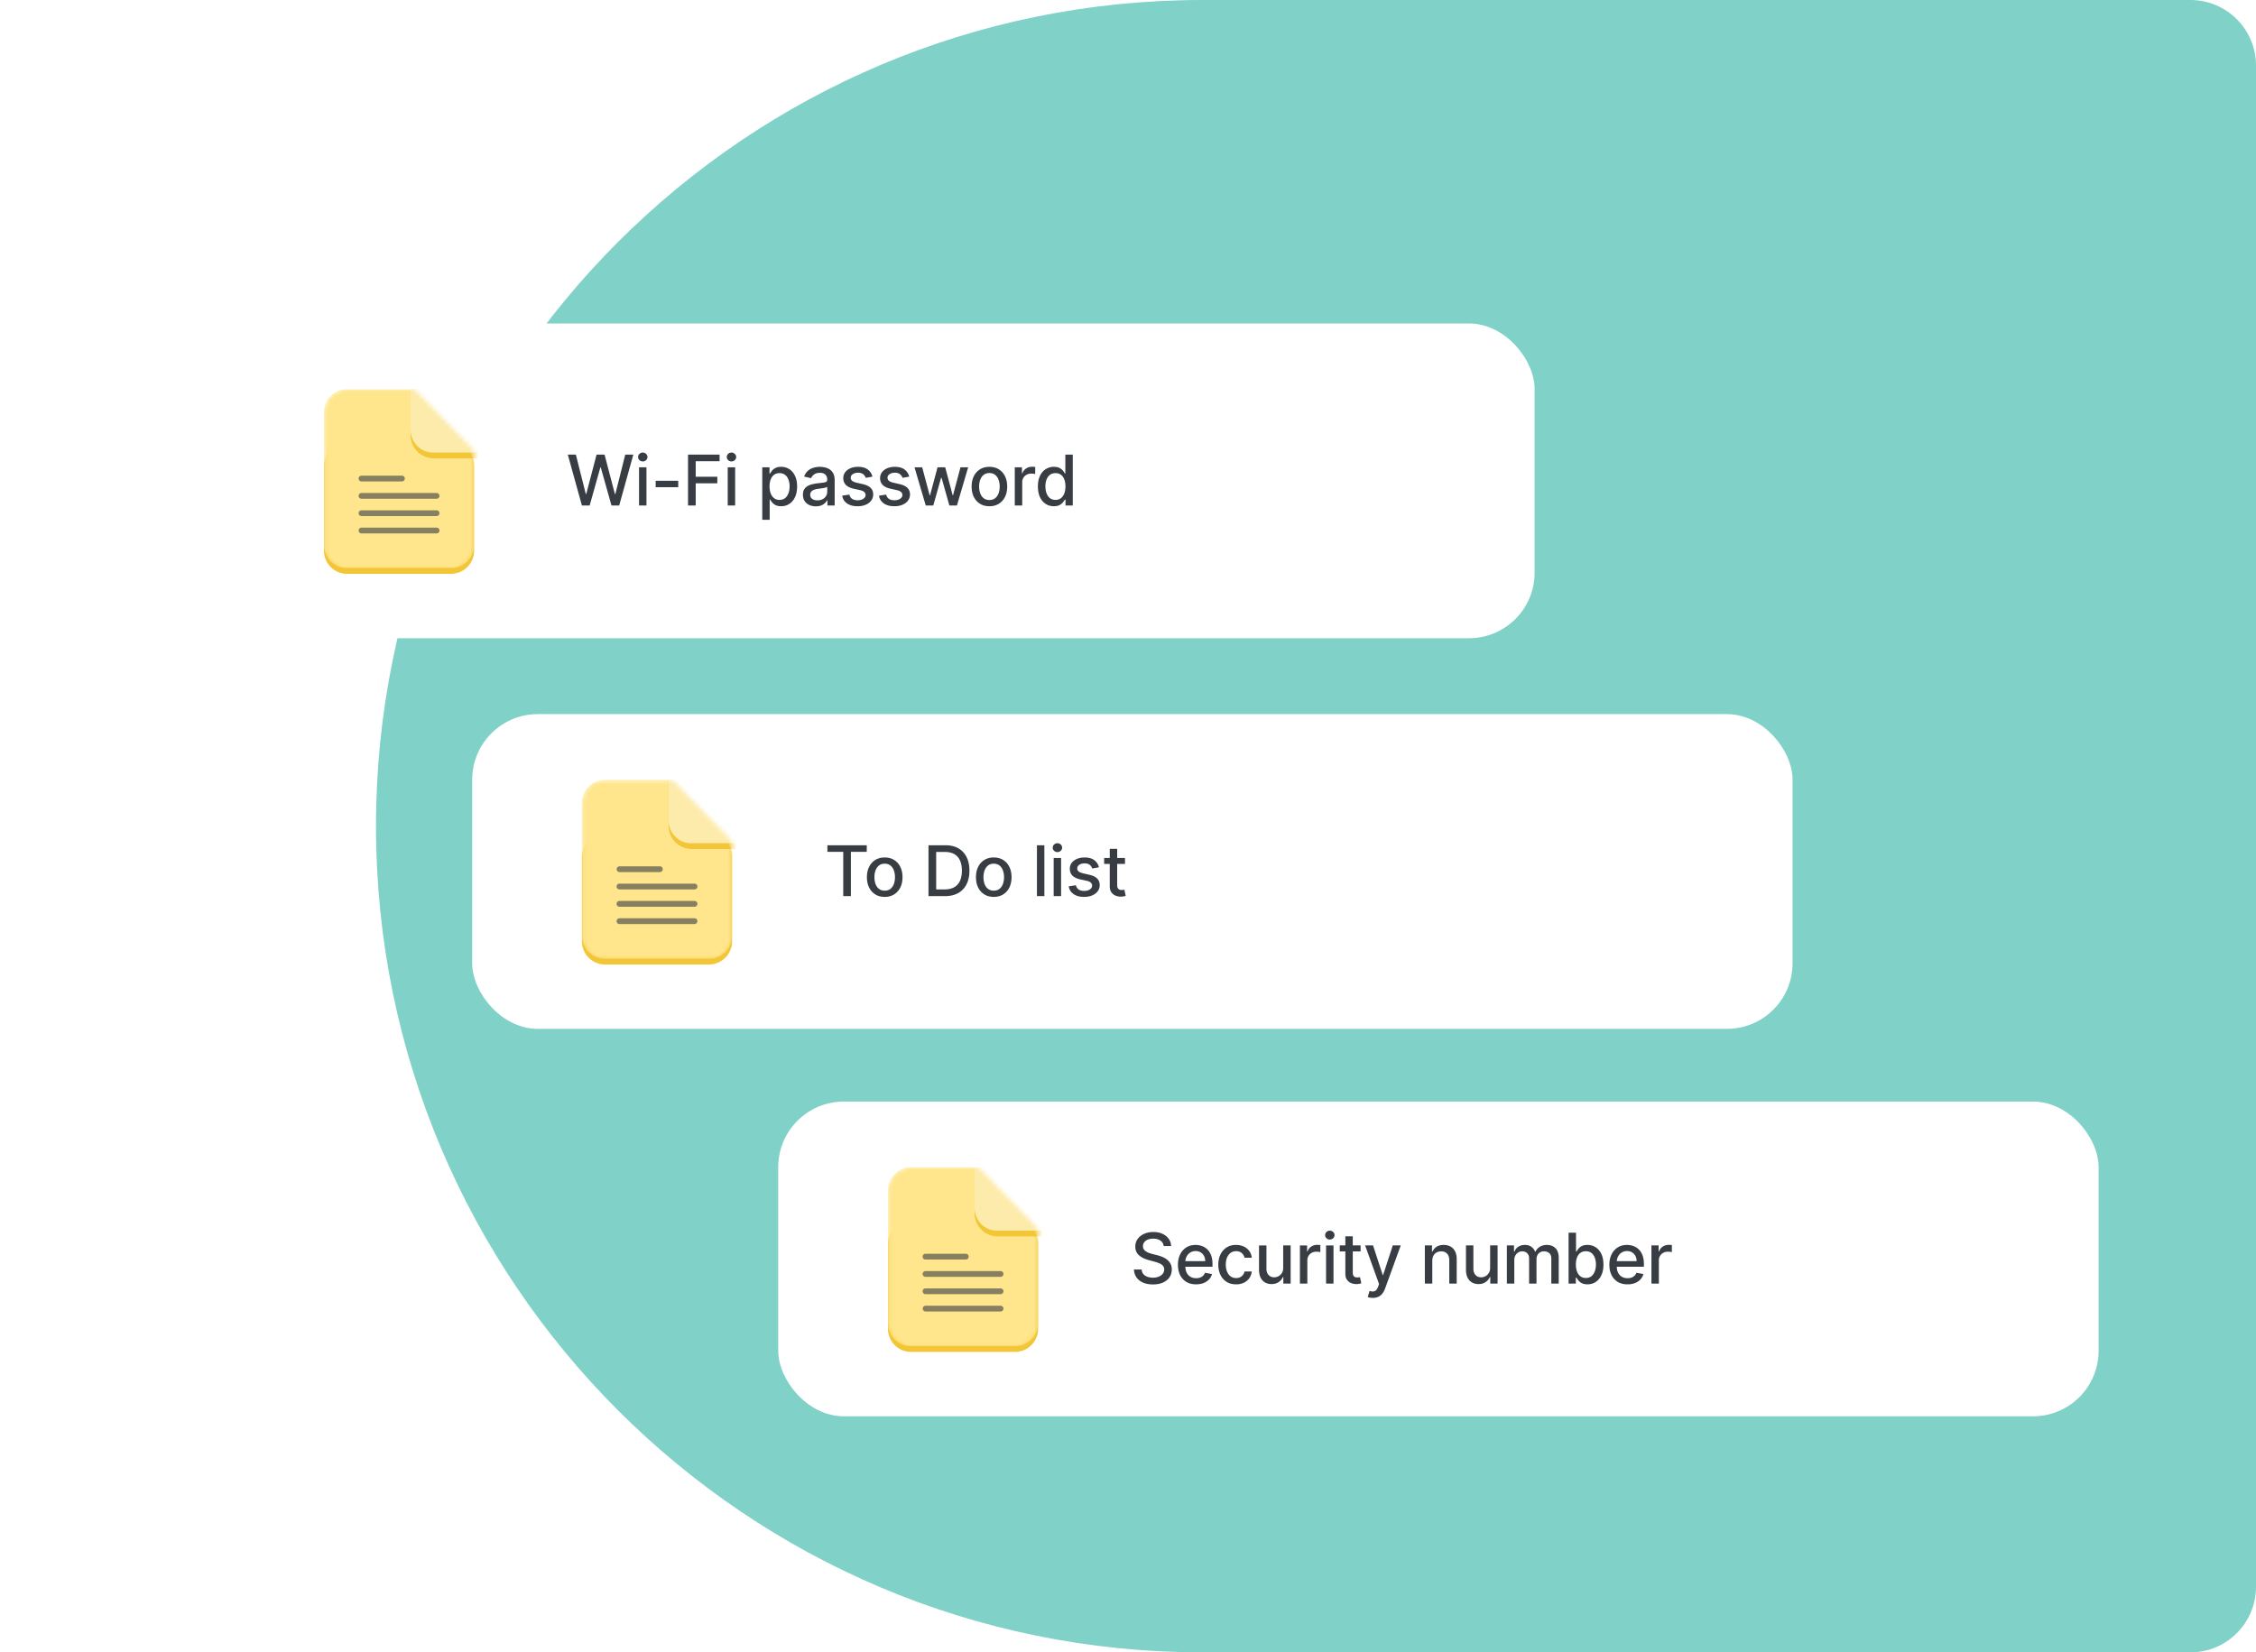 <svg width="516" height="378" viewBox="0 0 516 378" fill="none" xmlns="http://www.w3.org/2000/svg"><path d="M86 189C86 84.618 170.618 0 275 0h226c8.284 0 15 6.716 15 15v348c0 8.284-6.716 15-15 15H275c-104.382 0-189-84.618-189-189z" fill="#80D1C7"/><g filter="url(#filter0_d_7764_128803)"><rect x="49" y="64" width="302" height="72" rx="15" fill="#fff"/><g clip-path="url(#clip0_7764_128803)"><path fill-rule="evenodd" clip-rule="evenodd" d="M79.381 91.329h23.777a5.284 5.284 0 015.284 5.283v19.374a5.284 5.284 0 01-5.284 5.284H79.381a5.284 5.284 0 01-5.284-5.284V96.612a5.283 5.283 0 015.284-5.283z" fill="#F3C638"/><mask id="a" style="mask-type:alpha" maskUnits="userSpaceOnUse" x="74" y="79" width="35" height="42"><path d="M79.381 79h15.03c.238 0 .466.097.632.267l13.149 13.517a.88.88 0 01.25.614v21.531a5.284 5.284 0 01-5.284 5.284H79.381a5.283 5.283 0 01-5.284-5.284V84.284A5.283 5.283 0 0179.382 79z" fill="#fff"/></mask><g mask="url(#a)"><path d="M79.381 79h15.03c.238 0 .466.096.632.265l13.149 13.43c.16.164.25.383.25.61V114.7c0 2.9-2.366 5.25-5.284 5.25H79.381c-2.918 0-5.284-2.35-5.284-5.25V84.25c0-2.899 2.366-5.249 5.284-5.249z" fill="#FFE68C"/><path d="M128.256 52.581h-29.06a5.284 5.284 0 00-5.285 5.284v31.702a5.284 5.284 0 005.284 5.284h29.061a5.283 5.283 0 005.283-5.284V57.865a5.283 5.283 0 00-5.283-5.284z" fill="#F3C638"/><path d="M127.111 52.581H99.019c-2.82 0-5.108 2.35-5.108 5.25v30.45c0 2.899 2.287 5.25 5.108 5.25h28.092c2.821 0 5.107-2.351 5.107-5.25V57.83c0-2.9-2.286-5.25-5.107-5.25z" fill="#FDEBAB"/><path opacity=".6" d="M91.93 98.814h-9.246a.66.66 0 100 1.321h9.246a.66.66 0 000-1.321zm7.926 3.963H82.684a.66.66 0 100 1.321h17.172a.66.66 0 000-1.321zm0 3.963H82.684a.66.66 0 100 1.32h17.172a.66.66 0 100-1.32zm0 3.962H82.684a.66.66 0 000 1.321h17.172a.66.66 0 000-1.321z" fill="#383C43"/></g></g><path d="M133.096 105.635l-3.227-11.637h1.846l2.267 9.012h.108l2.358-9.012h1.83l2.358 9.017h.108l2.261-9.017h1.852l-3.233 11.637h-1.767l-2.449-8.716h-.091l-2.448 8.716h-1.773zm13.066 0v-8.728h1.699v8.728h-1.699zm.858-10.074a1.08 1.08 0 01-.762-.296.961.961 0 01-.312-.716.95.95 0 01.312-.715c.212-.201.466-.302.762-.302.295 0 .547.1.755.302a.942.942 0 01.319.715.954.954 0 01-.319.716 1.06 1.06 0 01-.755.296zm8.108 4.42v1.472h-5.159v-1.472h5.159zm2.241 5.654V93.998h7.216v1.512h-5.461v3.545h4.944v1.506h-4.944v5.074h-1.755zm9.078 0v-8.728h1.699v8.728h-1.699zm.858-10.074a1.08 1.08 0 01-.761-.296.962.962 0 01-.313-.716.95.95 0 01.313-.715c.212-.201.466-.302.761-.302.296 0 .548.1.756.302a.941.941 0 01.318.715.953.953 0 01-.318.716 1.06 1.06 0 01-.756.296zm7.041 13.346v-12h1.659v1.415h.142a4.85 4.85 0 01.426-.63 2.42 2.42 0 01.773-.625c.33-.182.765-.273 1.307-.273.704 0 1.333.178 1.886.534.553.356.987.87 1.301 1.54.319.67.478 1.477.478 2.42 0 .943-.157 1.752-.472 2.426-.314.671-.746 1.188-1.295 1.551-.55.36-1.176.54-1.881.54-.53 0-.964-.089-1.301-.267a2.456 2.456 0 01-.784-.625 4.748 4.748 0 01-.438-.636h-.102v4.63h-1.699zm1.665-7.636c0 .614.089 1.152.267 1.614.178.462.436.824.773 1.085.337.258.75.386 1.238.386.508 0 .932-.134 1.273-.403.341-.273.599-.642.773-1.108.178-.466.267-.991.267-1.574a4.32 4.32 0 00-.262-1.551c-.17-.458-.428-.82-.772-1.085-.341-.265-.767-.398-1.279-.398-.492 0-.909.127-1.25.38-.337.254-.593.609-.767 1.063-.174.455-.261.985-.261 1.591zm10.59 4.557a3.557 3.557 0 01-1.5-.307 2.528 2.528 0 01-1.063-.903c-.257-.394-.386-.877-.386-1.449 0-.493.095-.898.284-1.216.19-.318.445-.57.767-.756a4.035 4.035 0 011.08-.42c.397-.095.803-.167 1.216-.216l1.272-.148c.326-.041.563-.108.711-.199.147-.091.221-.238.221-.443v-.04c0-.496-.14-.88-.42-1.153-.277-.273-.69-.41-1.239-.41-.572 0-1.023.128-1.352.381-.326.25-.551.529-.676.836l-1.597-.364c.189-.53.466-.958.83-1.284.367-.33.789-.568 1.267-.716a4.944 4.944 0 011.505-.227c.349 0 .718.041 1.108.125.394.08.762.227 1.103.443.344.216.626.525.846.926.22.398.33.915.33 1.551v5.796h-1.659v-1.193h-.069a2.398 2.398 0 01-.494.647c-.22.212-.502.389-.846.529-.345.14-.758.21-1.239.21zm.369-1.364c.47 0 .871-.092 1.205-.278.337-.186.593-.428.767-.727.178-.303.267-.627.267-.972v-1.125c-.061.061-.178.117-.352.17-.171.05-.366.093-.586.131l-.642.097c-.208.026-.382.049-.522.068-.33.042-.631.112-.904.21a1.563 1.563 0 00-.648.426c-.159.182-.238.425-.238.728 0 .42.155.738.466.954.31.212.706.318 1.187.318zm12.58-5.426l-1.54.273a1.816 1.816 0 00-.306-.563 1.523 1.523 0 00-.557-.437c-.235-.114-.529-.17-.881-.17-.481 0-.882.107-1.204.323-.322.212-.483.487-.483.824 0 .292.108.527.324.705.215.178.564.324 1.045.437l1.386.318c.803.186 1.402.472 1.796.858.394.387.591.889.591 1.506 0 .523-.152.989-.455 1.398-.299.405-.718.723-1.256.954-.534.231-1.153.347-1.857.347-.978 0-1.775-.208-2.393-.625-.617-.421-.996-1.017-1.136-1.79l1.642-.25c.102.428.313.752.631.972.318.216.733.324 1.244.324.557 0 1.002-.116 1.335-.347.334-.235.5-.521.5-.858a.89.89 0 00-.306-.687c-.201-.186-.51-.326-.927-.421l-1.477-.324c-.814-.185-1.417-.481-1.807-.886-.386-.405-.579-.919-.579-1.54a2.2 2.2 0 01.432-1.352c.287-.387.685-.688 1.193-.904.507-.22 1.089-.33 1.744-.33.943 0 1.686.205 2.227.614.542.406.9.95 1.074 1.631zm8.418 0l-1.539.273a1.84 1.84 0 00-.307-.563 1.523 1.523 0 00-.557-.437c-.235-.114-.528-.17-.881-.17-.481 0-.882.107-1.204.323-.322.212-.483.487-.483.824 0 .292.108.527.324.705.216.178.564.324 1.045.437l1.386.318c.803.186 1.402.472 1.796.858.394.387.591.889.591 1.506 0 .523-.152.989-.455 1.398-.299.405-.718.723-1.255.954-.534.231-1.154.347-1.858.347-.978 0-1.775-.208-2.392-.625-.618-.421-.997-1.017-1.137-1.79l1.642-.25c.103.428.313.752.631.972.318.216.733.324 1.244.324.557 0 1.002-.116 1.336-.347.333-.235.5-.521.5-.858a.891.891 0 00-.307-.687c-.201-.186-.51-.326-.926-.421l-1.478-.324c-.814-.185-1.416-.481-1.807-.886-.386-.405-.579-.919-.579-1.54a2.2 2.2 0 01.432-1.352c.288-.387.685-.688 1.193-.904.507-.22 1.089-.33 1.744-.33.943 0 1.686.205 2.228.614.541.406.899.95 1.073 1.631zm3.771 6.597l-2.568-8.728h1.755l1.711 6.41h.085l1.716-6.41h1.755l1.705 6.381h.085l1.699-6.38h1.756l-2.563 8.727h-1.733l-1.773-6.301h-.13l-1.773 6.301h-1.727zm14.561.176c-.818 0-1.532-.188-2.142-.563a3.79 3.79 0 01-1.42-1.573c-.337-.675-.506-1.463-.506-2.364 0-.905.169-1.697.506-2.375a3.783 3.783 0 011.42-1.58c.61-.375 1.324-.562 2.142-.562.819 0 1.533.187 2.142.562.61.375 1.084.902 1.421 1.58.337.678.506 1.47.506 2.375 0 .901-.169 1.689-.506 2.364a3.792 3.792 0 01-1.421 1.573c-.609.375-1.323.563-2.142.563zm.006-1.426c.53 0 .97-.14 1.318-.421a2.46 2.46 0 00.773-1.119c.17-.466.256-.979.256-1.54 0-.557-.086-1.068-.256-1.534a2.498 2.498 0 00-.773-1.13c-.348-.285-.788-.427-1.318-.427-.534 0-.977.142-1.329.426a2.54 2.54 0 00-.779 1.131c-.167.466-.25.977-.25 1.534 0 .561.083 1.074.25 1.54.171.466.43.839.779 1.119.352.281.795.421 1.329.421zm5.799 1.25v-8.728h1.642v1.387h.091c.159-.47.439-.84.841-1.108.405-.273.863-.41 1.375-.41a7.242 7.242 0 01.721.04v1.626a3.012 3.012 0 00-.363-.063 3.485 3.485 0 00-.523-.04c-.402 0-.76.085-1.074.256a1.899 1.899 0 00-1.011 1.71v5.33h-1.699zm8.935.17c-.705 0-1.333-.18-1.886-.54-.55-.363-.981-.88-1.296-1.551-.31-.674-.466-1.483-.466-2.426 0-.943.157-1.75.472-2.42.318-.67.754-1.184 1.307-1.54a3.398 3.398 0 011.88-.534c.542 0 .978.09 1.307.273.334.178.591.386.773.625.186.238.329.448.432.63h.102v-4.324h1.699v11.637h-1.659v-1.358h-.142c-.103.185-.25.398-.443.636a2.46 2.46 0 01-.785.625c-.333.178-.765.267-1.295.267zm.375-1.449c.489 0 .902-.128 1.239-.386.341-.261.598-.623.772-1.085.178-.462.267-1 .267-1.614 0-.606-.087-1.136-.261-1.59-.174-.455-.43-.81-.767-1.063-.337-.254-.754-.381-1.25-.381-.511 0-.937.133-1.278.398-.341.265-.599.627-.773 1.085a4.41 4.41 0 00-.256 1.551c0 .583.087 1.108.262 1.574.174.466.431.835.772 1.108.345.269.769.403 1.273.403z" fill="#383C43"/><g clip-path="url(#clip1_7764_128803)"><path fill="#fff" d="M108 153.365h302v72H108z"/><g clip-path="url(#clip2_7764_128803)"><path fill-rule="evenodd" clip-rule="evenodd" d="M138.381 180.694h23.777a5.284 5.284 0 015.284 5.284v19.373a5.284 5.284 0 01-5.284 5.284h-23.777a5.283 5.283 0 01-5.283-5.284v-19.373a5.283 5.283 0 015.283-5.284z" fill="#F3C638"/><mask id="b" style="mask-type:alpha" maskUnits="userSpaceOnUse" x="133" y="168" width="35" height="42"><path d="M138.381 168.365h15.031c.237 0 .465.097.631.267l13.149 13.518c.16.163.25.384.25.613v21.531a5.284 5.284 0 01-5.284 5.284h-23.777a5.283 5.283 0 01-5.283-5.284v-30.645a5.283 5.283 0 015.283-5.284z" fill="#fff"/></mask><g mask="url(#b)"><path d="M138.381 168.365h15.031c.237 0 .465.096.631.265l13.149 13.431c.16.163.25.383.25.61v21.393c0 2.9-2.366 5.25-5.284 5.25h-23.777c-2.918 0-5.283-2.35-5.283-5.25v-30.449c0-2.9 2.365-5.25 5.283-5.25z" fill="#FFE68C"/><path d="M187.256 141.947h-29.061a5.283 5.283 0 00-5.284 5.283v31.703a5.283 5.283 0 005.284 5.283h29.061a5.283 5.283 0 005.283-5.283V147.23a5.283 5.283 0 00-5.283-5.283z" fill="#F3C638"/><path d="M186.111 141.947h-28.092c-2.821 0-5.108 2.35-5.108 5.249v30.45c0 2.899 2.287 5.249 5.108 5.249h28.092c2.821 0 5.107-2.35 5.107-5.249v-30.45c0-2.899-2.286-5.249-5.107-5.249z" fill="#FDEBAB"/><path opacity=".6" d="M150.93 188.179h-9.246a.661.661 0 000 1.321h9.246a.66.66 0 100-1.321zm7.926 3.963h-17.172a.66.66 0 100 1.321h17.172a.66.66 0 000-1.321zm0 3.963h-17.172a.66.66 0 100 1.321h17.172a.66.66 0 000-1.321zm0 3.963h-17.172a.66.66 0 100 1.32h17.172a.66.66 0 000-1.32z" fill="#383C43"/></g></g><path d="M189.244 184.875v-1.511h9.005v1.511h-3.63V195h-1.75v-10.125h-3.625zm13.109 10.301c-.818 0-1.532-.187-2.142-.562a3.799 3.799 0 01-1.42-1.574c-.337-.674-.506-1.462-.506-2.364 0-.905.169-1.697.506-2.375a3.788 3.788 0 011.42-1.579c.61-.375 1.324-.563 2.142-.563.819 0 1.533.188 2.143.563a3.788 3.788 0 011.42 1.579c.337.678.506 1.47.506 2.375 0 .902-.169 1.69-.506 2.364a3.799 3.799 0 01-1.42 1.574c-.61.375-1.324.562-2.143.562zm.006-1.426c.53 0 .97-.14 1.318-.42.349-.281.606-.654.773-1.12.171-.466.256-.979.256-1.54 0-.556-.085-1.068-.256-1.534a2.5 2.5 0 00-.773-1.13c-.348-.284-.788-.426-1.318-.426-.534 0-.977.142-1.329.426a2.541 2.541 0 00-.779 1.13c-.166.466-.25.978-.25 1.534 0 .561.084 1.074.25 1.54.171.466.43.839.779 1.12.352.28.795.42 1.329.42zm13.777 1.25h-3.767v-11.636h3.886c1.14 0 2.119.233 2.938.698a4.605 4.605 0 011.88 1.995c.44.863.659 1.899.659 3.108 0 1.212-.221 2.254-.664 3.125a4.669 4.669 0 01-1.91 2.011c-.833.466-1.84.699-3.022.699zm-2.012-1.534h1.915c.887 0 1.623-.167 2.21-.5a3.15 3.15 0 001.319-1.46c.291-.64.437-1.421.437-2.341 0-.913-.146-1.688-.437-2.324a3.096 3.096 0 00-1.29-1.449c-.572-.33-1.282-.494-2.131-.494h-2.023v8.568zm13.171 1.71c-.818 0-1.532-.187-2.142-.562a3.792 3.792 0 01-1.42-1.574c-.337-.674-.506-1.462-.506-2.364 0-.905.169-1.697.506-2.375a3.781 3.781 0 011.42-1.579c.61-.375 1.324-.563 2.142-.563.819 0 1.533.188 2.142.563.61.375 1.084.901 1.421 1.579.337.678.506 1.47.506 2.375 0 .902-.169 1.69-.506 2.364a3.794 3.794 0 01-1.421 1.574c-.609.375-1.323.562-2.142.562zm.006-1.426c.53 0 .97-.14 1.318-.42.349-.281.606-.654.773-1.12.17-.466.256-.979.256-1.54 0-.556-.086-1.068-.256-1.534a2.5 2.5 0 00-.773-1.13c-.348-.284-.788-.426-1.318-.426-.534 0-.977.142-1.329.426a2.541 2.541 0 00-.779 1.13 4.52 4.52 0 00-.25 1.534c0 .561.083 1.074.25 1.54.171.466.43.839.779 1.12.352.28.795.42 1.329.42zm11.572-10.386V195h-1.699v-11.636h1.699zM240.999 195v-8.727h1.698V195h-1.698zm.858-10.074a1.08 1.08 0 01-.762-.295.963.963 0 01-.312-.716c0-.281.104-.519.312-.716.212-.201.466-.301.762-.301.295 0 .547.1.755.301a.94.94 0 01.318.716.954.954 0 01-.318.716c-.208.197-.46.295-.755.295zm9.506 3.477l-1.54.273a1.817 1.817 0 00-.307-.562 1.52 1.52 0 00-.557-.438c-.235-.114-.528-.17-.88-.17-.481 0-.883.108-1.205.324-.322.212-.483.486-.483.823 0 .292.108.527.324.705.216.178.564.324 1.045.437l1.387.319c.803.185 1.401.471 1.795.858.394.386.591.888.591 1.505 0 .523-.151.989-.454 1.398-.3.405-.718.723-1.256.955-.534.231-1.153.346-1.858.346-.977 0-1.775-.208-2.392-.625-.617-.42-.996-1.017-1.136-1.79l1.642-.25c.102.428.312.752.63.972.319.216.733.324 1.245.324.556 0 1.002-.116 1.335-.347.333-.235.5-.521.5-.858a.89.89 0 00-.307-.687c-.201-.186-.509-.326-.926-.421l-1.477-.324c-.815-.185-1.417-.481-1.807-.886-.387-.405-.58-.918-.58-1.54a2.2 2.2 0 01.432-1.352c.288-.386.686-.687 1.193-.903.508-.22 1.089-.33 1.745-.33.943 0 1.685.205 2.227.614.542.405.9.949 1.074 1.63zm5.952-2.13v1.363h-4.767v-1.363h4.767zm-3.489-2.091h1.699v8.256c0 .329.049.577.148.744a.767.767 0 00.381.335c.159.057.331.085.517.085.136 0 .255-.009.358-.028l.238-.046.307 1.404a2.75 2.75 0 01-.42.113 3.314 3.314 0 01-.682.069 2.994 2.994 0 01-1.25-.239 2.143 2.143 0 01-.938-.773c-.238-.348-.358-.786-.358-1.312v-8.608z" fill="#383C43"/></g><g clip-path="url(#clip3_7764_128803)"><rect x="178" y="242" width="302" height="72" rx="15" fill="#fff"/><g clip-path="url(#clip4_7764_128803)"><path fill-rule="evenodd" clip-rule="evenodd" d="M208.381 269.329h23.777a5.283 5.283 0 015.284 5.283v19.374a5.284 5.284 0 01-5.284 5.284h-23.777a5.283 5.283 0 01-5.283-5.284v-19.374a5.283 5.283 0 015.283-5.283z" fill="#F3C638"/><mask id="c" style="mask-type:alpha" maskUnits="userSpaceOnUse" x="203" y="257" width="35" height="42"><path d="M208.381 257h15.031c.237 0 .465.097.631.267l13.149 13.517a.88.88 0 01.25.614v21.531a5.284 5.284 0 01-5.284 5.284h-23.777a5.283 5.283 0 01-5.283-5.284v-30.645a5.283 5.283 0 015.283-5.284z" fill="#fff"/></mask><g mask="url(#c)"><path d="M208.381 257h15.031c.237 0 .465.096.631.265l13.149 13.431c.16.163.25.382.25.61v21.393c0 2.9-2.366 5.25-5.284 5.25h-23.777c-2.918 0-5.283-2.35-5.283-5.25V262.25c0-2.9 2.365-5.25 5.283-5.25z" fill="#FFE68C"/><path d="M257.256 230.581h-29.061a5.284 5.284 0 00-5.284 5.284v31.702a5.284 5.284 0 005.284 5.284h29.061a5.283 5.283 0 005.283-5.284v-31.702a5.283 5.283 0 00-5.283-5.284z" fill="#F3C638"/><path d="M256.111 230.581h-28.092c-2.821 0-5.108 2.351-5.108 5.25v30.449c0 2.9 2.287 5.25 5.108 5.25h28.092c2.821 0 5.107-2.35 5.107-5.25v-30.449c0-2.899-2.286-5.25-5.107-5.25z" fill="#FDEBAB"/><path opacity=".6" d="M220.93 276.814h-9.246a.66.66 0 100 1.321h9.246a.661.661 0 000-1.321zm7.926 3.963h-17.172a.66.66 0 100 1.321h17.172a.66.66 0 000-1.321zm0 3.963h-17.172a.66.66 0 100 1.32h17.172a.66.66 0 000-1.32zm0 3.962h-17.172a.661.661 0 000 1.321h17.172a.66.66 0 000-1.321z" fill="#383C43"/></g></g><path d="M266.164 275.055a1.663 1.663 0 00-.75-1.25c-.439-.299-.992-.449-1.659-.449-.477 0-.89.076-1.239.228a1.903 1.903 0 00-.812.613c-.19.258-.284.551-.284.881 0 .276.064.515.193.716.133.201.305.369.517.506.216.132.447.244.693.335.246.087.483.159.71.216l1.137.295c.371.091.752.214 1.142.369.39.156.752.36 1.085.614.333.254.602.568.807.943.208.375.312.824.312 1.347 0 .659-.17 1.244-.511 1.756-.337.511-.828.914-1.472 1.21-.64.295-1.414.443-2.323.443-.872 0-1.625-.138-2.262-.415-.636-.276-1.134-.668-1.494-1.176-.36-.511-.559-1.117-.597-1.818h1.762c.034.42.17.771.409 1.051.242.277.551.483.926.619a3.73 3.73 0 001.244.199c.496 0 .938-.077 1.324-.233.39-.159.697-.379.92-.659.224-.284.336-.615.336-.994 0-.345-.099-.627-.296-.847a2.185 2.185 0 00-.79-.545 7.688 7.688 0 00-1.119-.381l-1.375-.375c-.932-.254-1.67-.627-2.216-1.119-.541-.493-.812-1.144-.812-1.955 0-.67.182-1.255.545-1.755.364-.5.856-.889 1.477-1.165.622-.281 1.322-.421 2.103-.421.788 0 1.483.139 2.085.415.606.277 1.083.657 1.432 1.142a2.88 2.88 0 01.545 1.659h-1.693zm7.415 8.756c-.86 0-1.6-.184-2.221-.551a3.731 3.731 0 01-1.432-1.563c-.333-.674-.5-1.464-.5-2.369 0-.894.167-1.682.5-2.364a3.877 3.877 0 011.409-1.596c.606-.383 1.314-.574 2.125-.574.492 0 .97.081 1.432.244.462.163.877.419 1.244.767.368.349.657.801.869 1.358.213.553.319 1.226.319 2.017v.602h-6.938v-1.272h5.273c0-.447-.091-.843-.273-1.188a2.065 2.065 0 00-.767-.824c-.326-.2-.708-.301-1.148-.301-.477 0-.894.118-1.25.353a2.364 2.364 0 00-.818.909 2.626 2.626 0 00-.284 1.21v.994c0 .584.102 1.08.307 1.489.208.409.498.721.869.937.371.212.805.318 1.301.318a2.7 2.7 0 00.881-.136c.265-.095.494-.235.688-.42a1.84 1.84 0 00.443-.688l1.608.29c-.129.473-.36.888-.693 1.244-.33.353-.745.627-1.245.824-.496.193-1.062.29-1.699.29zm9.146 0c-.845 0-1.572-.191-2.182-.574a3.801 3.801 0 01-1.398-1.597c-.326-.678-.488-1.454-.488-2.329 0-.886.166-1.669.5-2.347a3.822 3.822 0 011.409-1.596c.606-.383 1.32-.574 2.142-.574.663 0 1.253.123 1.772.369.519.243.938.584 1.256 1.023.322.439.513.953.574 1.54h-1.653a1.986 1.986 0 00-.625-1.057c-.322-.296-.754-.443-1.296-.443a2.11 2.11 0 00-1.244.375c-.352.246-.627.598-.824 1.056-.197.455-.296.993-.296 1.614 0 .636.097 1.186.29 1.648.193.462.466.82.818 1.074.356.254.775.38 1.256.38.322 0 .614-.058.875-.176a1.78 1.78 0 00.665-.517c.182-.223.309-.492.381-.807h1.653a3.214 3.214 0 01-.551 1.512 3.176 3.176 0 01-1.233 1.045c-.511.254-1.112.381-1.801.381zm10.77-3.796v-5.108h1.705v8.728h-1.671v-1.512h-.091a2.71 2.71 0 01-.966 1.165c-.439.307-.986.46-1.642.46-.56 0-1.056-.123-1.488-.369-.428-.25-.765-.619-1.012-1.108-.242-.489-.363-1.093-.363-1.812v-5.552h1.699v5.347c0 .595.164 1.068.494 1.421.329.352.757.528 1.284.528.318 0 .634-.08.949-.239.318-.159.581-.399.79-.721.212-.322.316-.731.312-1.228zm3.827 3.62v-8.728h1.642v1.387h.091c.159-.47.44-.839.841-1.108a2.407 2.407 0 011.375-.409c.106 0 .231.004.375.011.148.008.263.017.347.029v1.625a3.074 3.074 0 00-.364-.063 3.532 3.532 0 00-.523-.04c-.401 0-.759.086-1.073.256a1.904 1.904 0 00-1.012 1.71v5.33h-1.699zm5.981 0v-8.728h1.699v8.728h-1.699zm.858-10.074c-.296 0-.549-.099-.761-.296a.956.956 0 01-.313-.715c0-.281.104-.519.313-.716.212-.201.465-.302.761-.302.295 0 .547.101.756.302a.94.94 0 01.318.716.95.95 0 01-.318.715 1.063 1.063 0 01-.756.296zm7.04 1.346v1.364h-4.767v-1.364h4.767zm-3.488-2.09h1.698v8.255c0 .33.05.578.148.745a.78.78 0 00.381.335c.159.057.331.085.517.085.136 0 .256-.009.358-.028.102-.019.182-.034.238-.046l.307 1.404a2.968 2.968 0 01-.42.113 3.253 3.253 0 01-.682.068 2.993 2.993 0 01-1.25-.238 2.14 2.14 0 01-.937-.773c-.239-.348-.358-.786-.358-1.312v-8.608zm6.281 14.09c-.253 0-.485-.02-.693-.062a2.236 2.236 0 01-.466-.125l.409-1.392c.311.083.587.119.83.108a.99.99 0 00.642-.273c.189-.17.356-.449.5-.835l.21-.58-3.193-8.841h1.818l2.21 6.773h.091l2.211-6.773h1.823l-3.596 9.893a3.945 3.945 0 01-.637 1.153 2.466 2.466 0 01-.92.716c-.356.159-.769.238-1.239.238zm13.602-8.454v5.182h-1.699v-8.728h1.631v1.421h.108c.201-.462.515-.833.943-1.114.432-.28.976-.42 1.631-.42.595 0 1.115.125 1.562.375.447.246.794.613 1.04 1.102.246.489.369 1.093.369 1.813v5.551h-1.698v-5.347c0-.632-.165-1.127-.495-1.483-.329-.36-.782-.54-1.358-.54-.394 0-.744.086-1.051.256a1.844 1.844 0 00-.721.75c-.175.326-.262.72-.262 1.182zm13.232 1.562v-5.108h1.705v8.728h-1.671v-1.512h-.091c-.2.466-.522.855-.965 1.165-.44.307-.987.46-1.643.46-.56 0-1.056-.123-1.488-.369-.428-.25-.765-.619-1.012-1.108-.242-.489-.363-1.093-.363-1.812v-5.552h1.699v5.347c0 .595.164 1.068.494 1.421.33.352.758.528 1.284.528.318 0 .635-.08.949-.239.318-.159.581-.399.79-.721.212-.322.316-.731.312-1.228zm3.827 3.62v-8.728h1.631v1.421h.108c.182-.481.479-.856.892-1.125.413-.273.907-.409 1.483-.409.583 0 1.072.136 1.466.409.398.273.691.648.881 1.125h.091c.208-.466.539-.837.994-1.114.454-.28.996-.42 1.625-.42.792 0 1.437.248 1.937.744.504.496.756 1.244.756 2.244v5.853h-1.699v-5.693c0-.591-.161-1.019-.483-1.285a1.756 1.756 0 00-1.153-.397c-.553 0-.983.17-1.29.511-.307.337-.46.771-.46 1.301v5.563h-1.693v-5.801c0-.474-.148-.855-.443-1.142-.296-.288-.68-.432-1.154-.432-.322 0-.619.085-.892.255-.269.167-.487.4-.653.699-.163.3-.245.646-.245 1.04v5.381h-1.699zm14.117 0v-11.637h1.699v4.324h.103c.098-.182.24-.392.426-.63.185-.239.443-.447.772-.625.33-.182.766-.273 1.307-.273.705 0 1.334.178 1.887.534.553.356.986.869 1.301 1.54.318.67.477 1.477.477 2.42 0 .943-.157 1.752-.472 2.426-.314.671-.746 1.188-1.295 1.551-.549.36-1.176.54-1.881.54-.53 0-.964-.089-1.301-.267a2.467 2.467 0 01-.784-.625 4.73 4.73 0 01-.437-.636h-.142v1.358h-1.66zm1.665-4.364c0 .614.089 1.152.267 1.614.178.462.436.824.773 1.085.337.258.75.386 1.239.386.507 0 .931-.134 1.272-.403.341-.273.599-.642.773-1.108.178-.466.267-.991.267-1.574 0-.576-.087-1.093-.261-1.551-.171-.458-.428-.82-.773-1.085-.341-.265-.767-.398-1.278-.398-.493 0-.909.127-1.25.381-.337.254-.593.608-.767 1.062-.175.455-.262.985-.262 1.591zm11.816 4.54c-.86 0-1.6-.184-2.221-.551a3.731 3.731 0 01-1.432-1.563c-.334-.674-.5-1.464-.5-2.369 0-.894.166-1.682.5-2.364a3.877 3.877 0 011.409-1.596c.606-.383 1.314-.574 2.125-.574.492 0 .969.081 1.432.244.462.163.876.419 1.244.767.367.349.657.801.869 1.358.212.553.318 1.226.318 2.017v.602h-6.937v-1.272h5.273c0-.447-.091-.843-.273-1.188a2.072 2.072 0 00-.767-.824c-.326-.2-.708-.301-1.148-.301-.477 0-.894.118-1.25.353a2.364 2.364 0 00-.818.909 2.626 2.626 0 00-.284 1.21v.994c0 .584.102 1.08.307 1.489.208.409.498.721.869.937.371.212.805.318 1.301.318a2.7 2.7 0 00.881-.136c.265-.095.494-.235.687-.42a1.83 1.83 0 00.444-.688l1.607.29a2.898 2.898 0 01-.693 1.244 3.346 3.346 0 01-1.244.824c-.496.193-1.063.29-1.699.29zm5.469-.176v-8.728h1.642v1.387h.091c.159-.47.44-.839.841-1.108a2.407 2.407 0 011.375-.409c.106 0 .231.004.375.011.148.008.263.017.347.029v1.625a3.074 3.074 0 00-.364-.063 3.532 3.532 0 00-.523-.04c-.401 0-.759.086-1.073.256a1.904 1.904 0 00-1.012 1.71v5.33h-1.699z" fill="#383C43"/></g></g><defs><clipPath id="clip0_7764_128803"><path fill="#fff" transform="translate(70.135 79)" d="M0 0h42.27v42.27H0z"/></clipPath><clipPath id="clip1_7764_128803"><rect x="108" y="153.365" width="302" height="72" rx="15" fill="#fff"/></clipPath><clipPath id="clip2_7764_128803"><path fill="#fff" transform="translate(129.135 168.365)" d="M0 0h42.27v42.27H0z"/></clipPath><clipPath id="clip3_7764_128803"><rect x="178" y="242" width="302" height="72" rx="10" fill="#fff"/></clipPath><clipPath id="clip4_7764_128803"><path fill="#fff" transform="translate(199.135 257)" d="M0 0h42.27v42.27H0z"/></clipPath><filter id="filter0_d_7764_128803" x="19" y="44" width="491" height="310" filterUnits="userSpaceOnUse" color-interpolation-filters="sRGB"><feFlood flood-opacity="0" result="BackgroundImageFix"/><feColorMatrix in="SourceAlpha" values="0 0 0 0 0 0 0 0 0 0 0 0 0 0 0 0 0 0 127 0" result="hardAlpha"/><feOffset dy="10"/><feGaussianBlur stdDeviation="15"/><feComposite in2="hardAlpha" operator="out"/><feColorMatrix values="0 0 0 0 0 0 0 0 0 0 0 0 0 0 0 0 0 0 0.15 0"/><feBlend in2="BackgroundImageFix" result="effect1_dropShadow_7764_128803"/><feBlend in="SourceGraphic" in2="effect1_dropShadow_7764_128803" result="shape"/></filter></defs></svg>